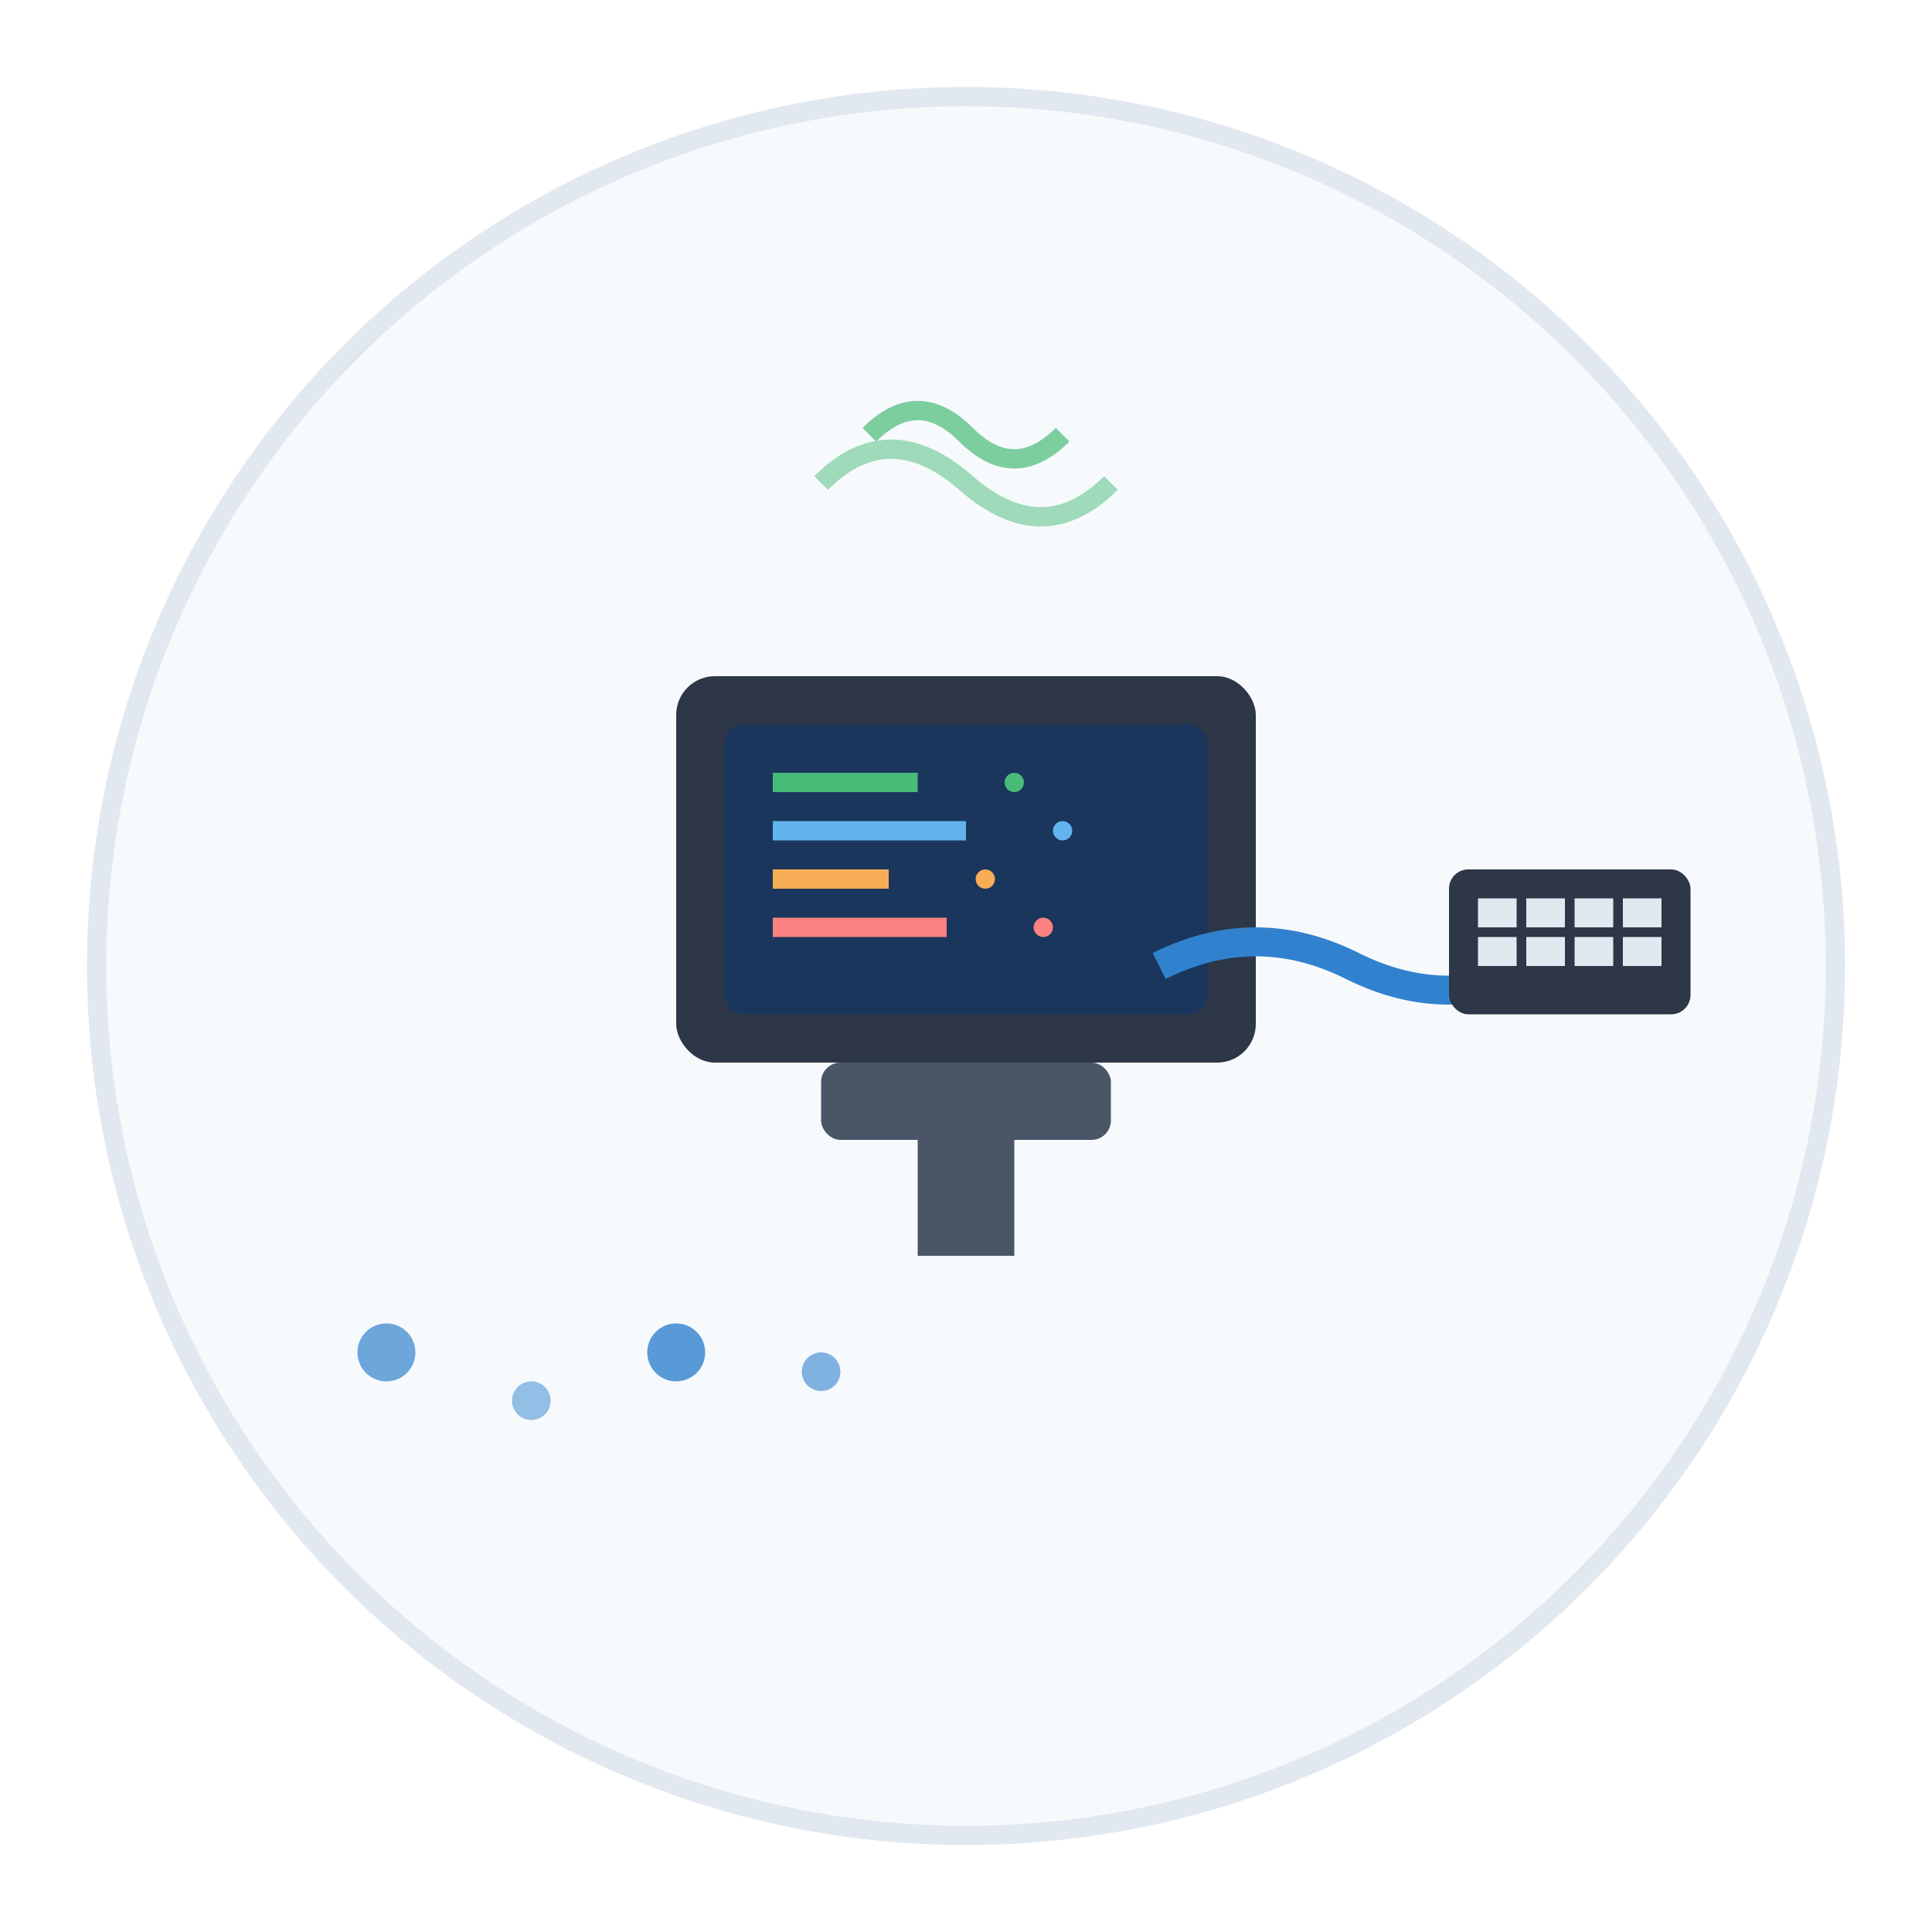 <svg width="200" height="200" viewBox="0 0 200 200" fill="none" xmlns="http://www.w3.org/2000/svg">
  <!-- Background circle -->
  <circle cx="100" cy="100" r="90" fill="#F7FAFC" stroke="#E2E8F0" stroke-width="2"/>
  
  <!-- Diagnostic computer/scanner -->
  <g transform="translate(60, 60)">
    <!-- Screen -->
    <rect x="10" y="10" width="60" height="40" fill="#2D3748" rx="4"/>
    <rect x="15" y="15" width="50" height="30" fill="#1A365D" rx="2"/>
    
    <!-- Screen content - diagnostic data -->
    <rect x="20" y="20" width="15" height="2" fill="#48BB78"/>
    <rect x="20" y="25" width="20" height="2" fill="#63B3ED"/>
    <rect x="20" y="30" width="12" height="2" fill="#F6AD55"/>
    <rect x="20" y="35" width="18" height="2" fill="#FC8181"/>
    
    <!-- Values/numbers -->
    <circle cx="45" cy="21" r="1" fill="#48BB78"/>
    <circle cx="50" cy="26" r="1" fill="#63B3ED"/>
    <circle cx="42" cy="31" r="1" fill="#F6AD55"/>
    <circle cx="48" cy="36" r="1" fill="#FC8181"/>
    
    <!-- Base/stand -->
    <rect x="25" y="50" width="30" height="8" fill="#4A5568" rx="2"/>
    <rect x="35" y="58" width="10" height="12" fill="#4A5568"/>
  </g>
  
  <!-- Cable connection -->
  <g transform="translate(120, 80)">
    <path d="M0 20 Q10 15 20 20 Q30 25 40 20" stroke="#3182CE" stroke-width="3" fill="none"/>
    <circle cx="40" cy="20" r="3" fill="#3182CE"/>
  </g>
  
  <!-- Car connection port -->
  <g transform="translate(150, 90)">
    <rect x="0" y="0" width="25" height="15" fill="#2D3748" rx="2"/>
    <rect x="3" y="3" width="4" height="3" fill="#E2E8F0"/>
    <rect x="8" y="3" width="4" height="3" fill="#E2E8F0"/>
    <rect x="13" y="3" width="4" height="3" fill="#E2E8F0"/>
    <rect x="18" y="3" width="4" height="3" fill="#E2E8F0"/>
    
    <rect x="3" y="7" width="4" height="3" fill="#E2E8F0"/>
    <rect x="8" y="7" width="4" height="3" fill="#E2E8F0"/>
    <rect x="13" y="7" width="4" height="3" fill="#E2E8F0"/>
    <rect x="18" y="7" width="4" height="3" fill="#E2E8F0"/>
  </g>
  
  <!-- Data flow indicators -->
  <g transform="translate(30, 130)">
    <circle cx="10" cy="10" r="3" fill="#3182CE" opacity="0.7"/>
    <circle cx="25" cy="15" r="2" fill="#3182CE" opacity="0.5"/>
    <circle cx="40" cy="10" r="3" fill="#3182CE" opacity="0.8"/>
    <circle cx="55" cy="12" r="2" fill="#3182CE" opacity="0.6"/>
  </g>
  
  <!-- Signal waves -->
  <g transform="translate(80, 35)">
    <path d="M10 10 Q15 5 20 10 Q25 15 30 10" stroke="#48BB78" stroke-width="2" fill="none" opacity="0.7"/>
    <path d="M5 15 Q12 8 20 15 Q28 22 35 15" stroke="#48BB78" stroke-width="2" fill="none" opacity="0.5"/>
  </g>
</svg>
